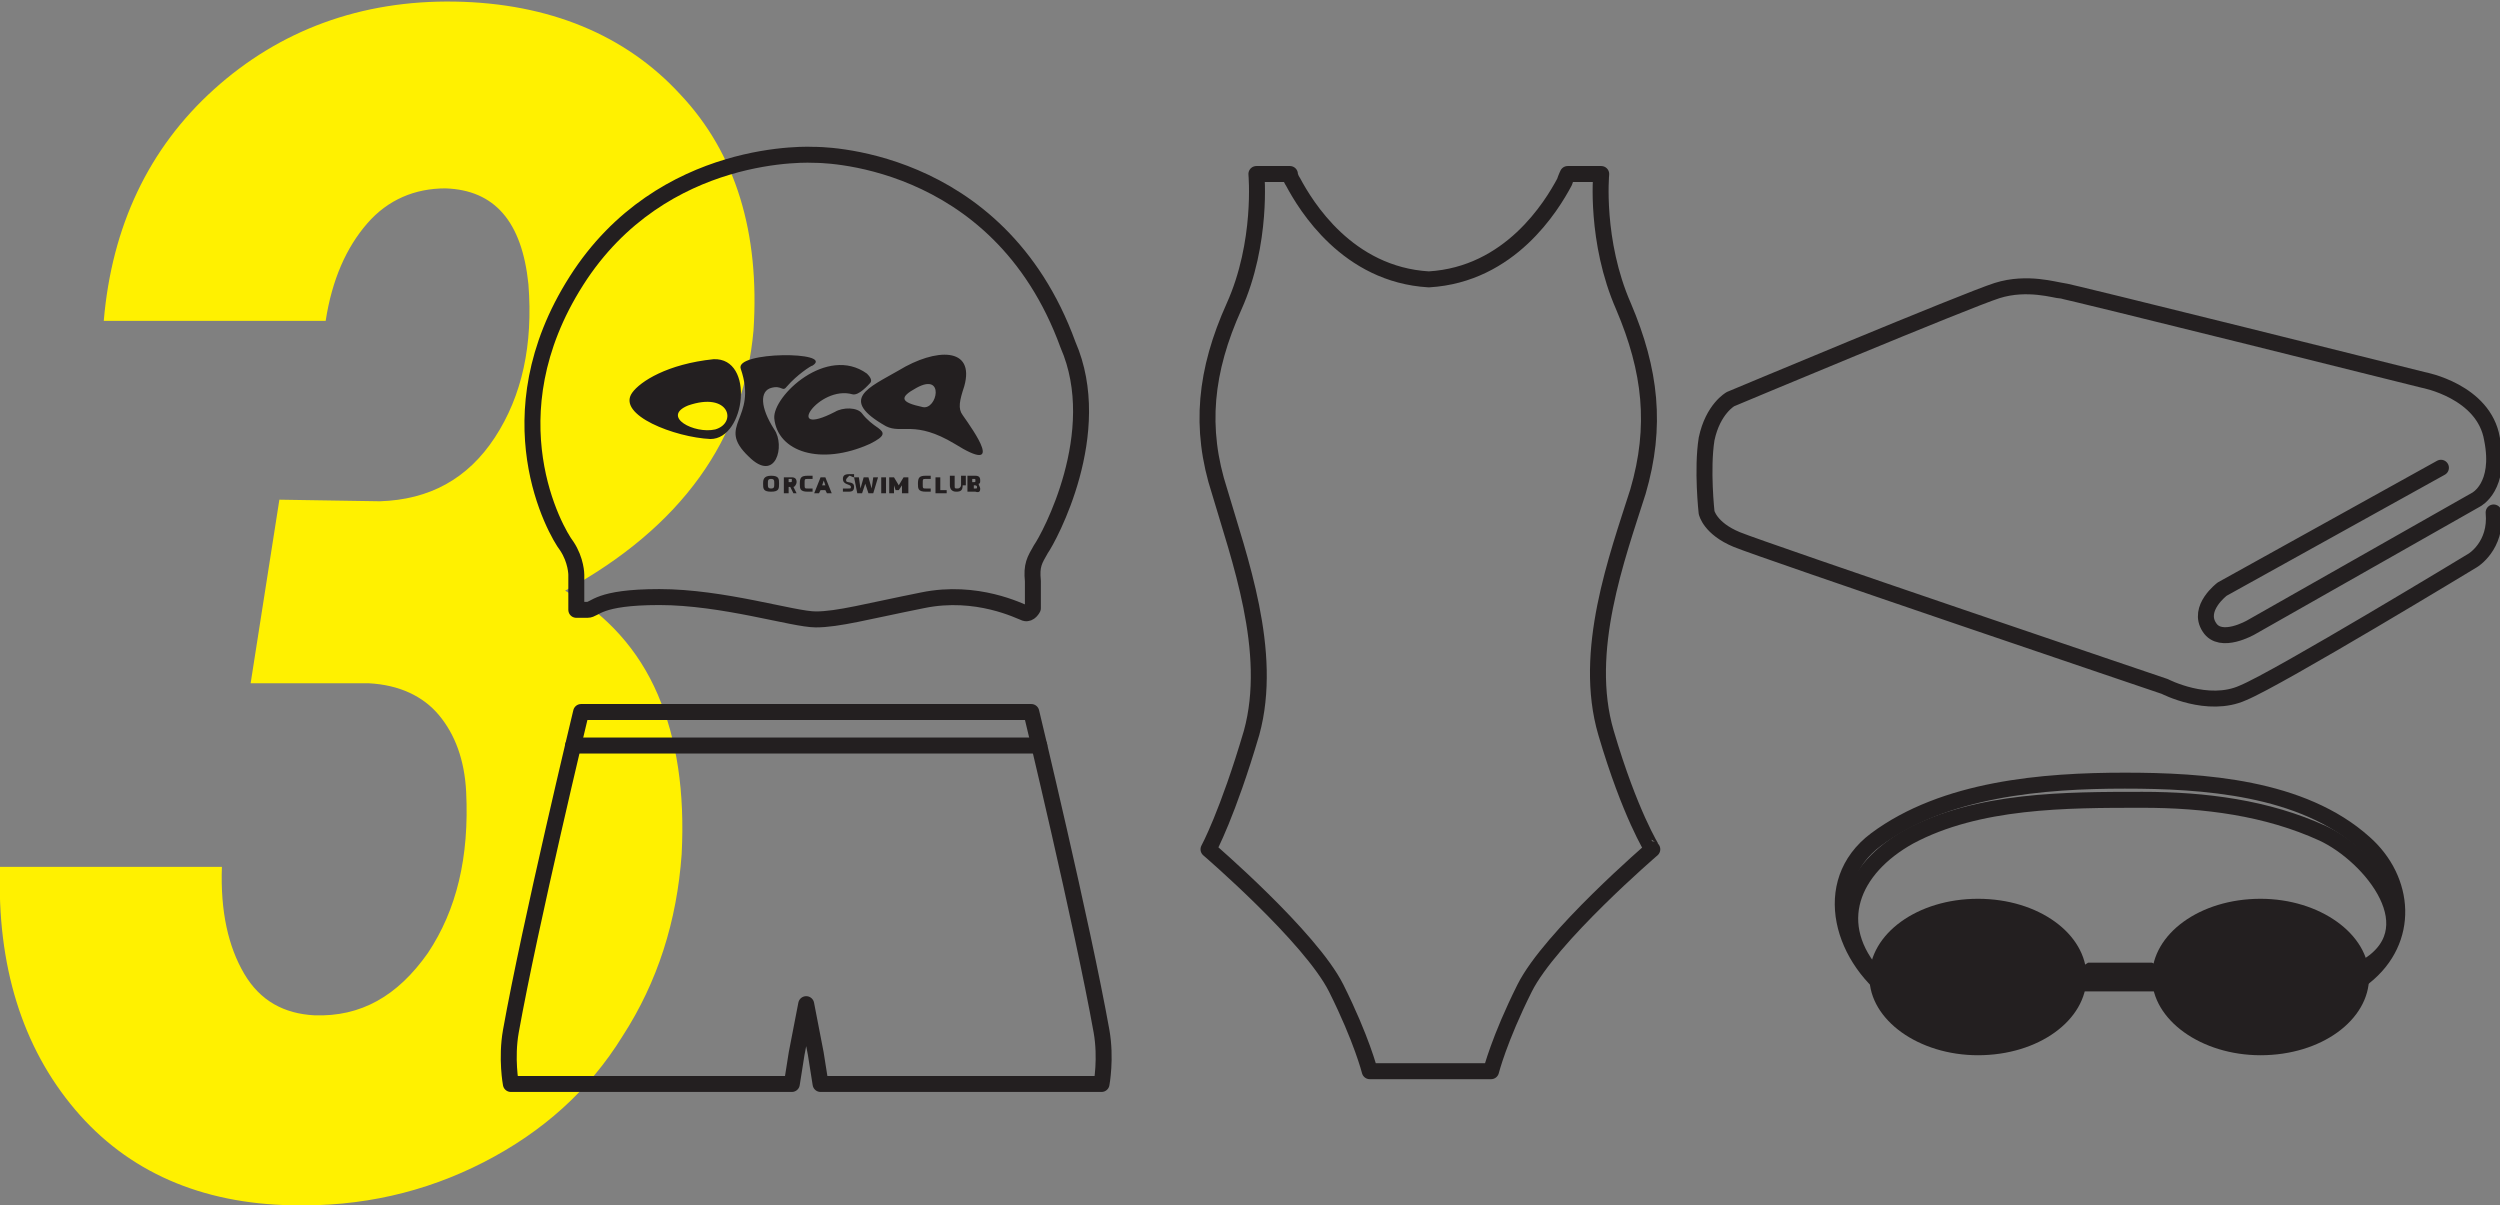 <?xml version="1.0" encoding="utf-8"?>
<!-- Generator: Adobe Illustrator 22.0.1, SVG Export Plug-In . SVG Version: 6.00 Build 0)  -->
<svg version="1.1" id="Layer_1" xmlns="http://www.w3.org/2000/svg" xmlns:xlink="http://www.w3.org/1999/xlink" x="0px" y="0px"
	 viewBox="0 0 156.6 75.5" style="enable-background:new 0 0 156.6 75.5;" xml:space="preserve">
<rect x="0" y="0" width="156.6" height="75.5" fill="#808080" stroke="none"/>
<style type="text/css">
	.st0{fill:#FFF100;}
	.st1{fill:none;stroke:#231F20;stroke-linecap:round;stroke-linejoin:round;stroke-miterlimit:10;}
	.st2{fill:#231F20;}
</style>
<path class="st0" d="M17.5,31.3l6.3,0.1c3.1-0.1,5.5-1.4,7.2-4c1.7-2.6,2.4-5.8,2.1-9.6c-0.4-3.9-2.1-5.9-5.2-6
	c-1.9,0-3.6,0.7-4.9,2.2c-1.3,1.5-2.2,3.5-2.6,6.1l-13.9,0c0.5-5.9,2.8-10.8,6.9-14.5c4.1-3.7,9.2-5.6,15.1-5.5
	c5.9,0.1,10.7,2.1,14.1,5.8c3.5,3.7,5,8.7,4.6,14.8C46.6,27.5,42.7,33,35.4,37c2.6,1.5,4.6,3.7,5.8,6.5c1.2,2.8,1.7,6.1,1.5,10
	c-0.3,4.2-1.5,8-3.7,11.4c-2.1,3.4-5,6-8.7,7.9c-3.7,1.9-7.7,2.8-12,2.7c-5.7-0.1-10.3-2.1-13.6-6C1.4,65.6-0.2,60.5,0,54.3l13.9,0
	c-0.1,2.8,0.4,5,1.4,6.7c1,1.7,2.5,2.5,4.4,2.6c2.9,0.1,5.2-1.2,7.1-3.9c1.8-2.7,2.6-6,2.4-10.1c-0.1-2-0.7-3.6-1.7-4.8
	c-1-1.2-2.5-1.9-4.4-2l-7.4,0L17.5,31.3z"/>
<path class="st1" d="M36.1,38.2V36c0,0,0-0.9-0.6-1.8c-0.7-0.9-4.8-8.1,0.6-16.6C41.5,9.1,51,9.7,51,9.7s11.5-0.2,15.9,11.9
	c2.4,5.5-1.2,12.1-1.7,12.8c-0.4,0.7-0.6,1-0.5,2c0,1,0,1.7,0,1.7s-0.2,0.4-0.5,0.3c-0.3-0.1-3-1.5-6.4-0.8
	c-3.5,0.7-5.3,1.2-6.7,1.2s-5.8-1.4-9.8-1.4c-3.9,0-4,0.8-4.5,0.8H36.1z"/>
<path class="st2" d="M56.3,23.2c2.3-1.4,4.8-1.5,4.1,1c-0.3,0.9-0.4,1.4-0.1,1.8c0.7,1,2.7,3.8-0.5,1.8c-2.5-1.5-3.3-0.6-4.3-1.1
	C52.5,25,54.4,24.3,56.3,23.2 M57.4,24.3c-1.1,0.6-1,0.9,0.4,1.2C58.7,25.7,59.2,23.3,57.4,24.3 M54.3,23.4c0.1,0.1,0.4,0.4,0.2,0.6
	c-0.1,0.1-0.7,0.8-1.1,0.7c-2.1-0.6-4.4,2.8-1.1,1.1c0.5-0.3,1.4-0.3,1.7,0.1c0.3,0.4,0.7,0.7,1,0.9c0.4,0.3,0.5,0.5-0.5,1
	c-3.1,1.4-5.8,0.5-6-1.6C48.4,24.8,51.8,21.6,54.3,23.4 M50.9,22.9c-0.1,0-1,0.6-1.6,1.3c-0.3,0.4-0.3-0.1-1,0.1
	c-0.7,0.2-0.7,1.2,0.2,2.6c0.7,1,0.1,3.4-1.6,1.7c-2.1-2,0.6-2.3-0.5-5.5C46,22,52.3,22,50.9,22.9 M39.6,24.6
	c0.5-0.7,2.2-1.8,5.1-2.1c2.6-0.1,2,5-0.2,5C42.3,27.4,38.6,26,39.6,24.6 M43.1,25.4c-1.7,0.7,0.4,1.8,1.7,1.5
	C46.2,26.5,45.7,24.5,43.1,25.4 M61.2,30.5c0,0.1,0,0.1-0.1,0.1h-0.1v-0.2H61C61.1,30.4,61.2,30.4,61.2,30.5 M61.1,30.1
	c0,0.1,0,0.1-0.1,0.1h-0.1V30H61C61.1,30,61.1,30,61.1,30.1 M61.4,30.6c0-0.1-0.1-0.2-0.1-0.3c0.1,0,0.1-0.1,0.1-0.2
	c0-0.1,0-0.3-0.3-0.3h-0.5v1h0.5C61.4,30.9,61.4,30.7,61.4,30.6 M60.3,30.4c0,0.3-0.1,0.4-0.4,0.4c-0.3,0-0.4-0.2-0.4-0.4v-0.6h0.3
	v0.6c0,0.2,0,0.2,0.2,0.2c0.1,0,0.2-0.1,0.2-0.2v-0.6h0.3V30.4z M58.6,30.9v-1h0.3v0.8h0.4v0.2H58.6z M58.3,30.8c0,0-0.2,0-0.3,0
	c-0.5,0-0.5-0.2-0.5-0.5c0-0.4,0.1-0.5,0.5-0.5c0.1,0,0.2,0,0.3,0l0,0.2c-0.1,0-0.2,0-0.3,0c-0.2,0-0.2,0-0.2,0.3
	c0,0.3,0,0.3,0.2,0.3c0.1,0,0.2,0,0.3,0L58.3,30.8z M56.5,30.9v-0.5l-0.2,0.3h-0.2L56,30.4v0.5h-0.3v-1H56l0.3,0.5l0.3-0.5h0.3v1
	H56.5z M55.5,30.9h-0.3v-1h0.3V30.9z M54.7,30.9h-0.3l-0.2-0.6l-0.2,0.6h-0.3l-0.2-1h0.3l0.1,0.7l0.2-0.7h0.3l0.2,0.7l0.1-0.7H55
	L54.7,30.9z M53.5,30.5c0,0.3-0.2,0.3-0.4,0.3c-0.1,0-0.2,0-0.3,0l0-0.2c0.1,0,0.2,0,0.3,0c0.2,0,0.2,0,0.2-0.1
	c0-0.2-0.5-0.1-0.5-0.5c0-0.2,0.1-0.3,0.4-0.3c0.1,0,0.2,0,0.3,0l0,0.2c-0.1,0-0.2-0.1-0.3-0.1C53,30,53,30,53,30.1
	C53,30.3,53.5,30.1,53.5,30.5 M51.7,30.4h-0.2l0.1-0.3L51.7,30.4z M52.1,30.9l-0.4-1h-0.3l-0.4,1h0.3l0.1-0.2h0.3l0.1,0.2H52.1z
	 M50.9,30.8c0,0-0.2,0-0.3,0c-0.5,0-0.5-0.2-0.5-0.5c0-0.4,0.1-0.5,0.5-0.5c0.1,0,0.2,0,0.3,0l0,0.2c-0.1,0-0.2,0-0.3,0
	c-0.2,0-0.2,0-0.2,0.3c0,0.3,0,0.3,0.2,0.3c0.1,0,0.2,0,0.3,0L50.9,30.8z M49.6,30.1c0,0.1,0,0.1-0.1,0.1h-0.1V30h0.2
	C49.6,30,49.6,30,49.6,30.1 M49.9,30.9l-0.2-0.4c0.1,0,0.2-0.2,0.2-0.3c0-0.2-0.1-0.3-0.3-0.3h-0.5v1h0.3v-0.4h0.1l0.2,0.4H49.9z
	 M48.5,30.3c0,0.2,0,0.3-0.2,0.3c-0.2,0-0.2-0.1-0.2-0.3c0-0.2,0-0.3,0.2-0.3C48.5,30,48.5,30.1,48.5,30.3 M48.8,30.3
	c0-0.3,0-0.5-0.5-0.5s-0.5,0.3-0.5,0.5c0,0.3,0,0.5,0.5,0.5S48.8,30.6,48.8,30.3"/>
<path class="st1" d="M152.9,29.3l-13.7,7.6c0,0-1.6,1.2-0.8,2.4c0.7,1.1,2.6,0,2.6,0l14.1-8c0,0,1.6-0.8,1-3.8
	c-0.5-3-4.3-3.7-4.3-3.7s-22.4-5.6-22.7-5.6c-0.3,0-2.1-0.6-4,0c-1.9,0.6-16.7,6.8-16.7,6.8s-1.1,0.6-1.5,2.5c-0.3,1.9,0,4.6,0,4.6
	s0.2,1,1.9,1.7c1.7,0.7,26.8,9.2,26.8,9.2s2.7,1.4,4.9,0.4c2.2-0.9,14.4-8.3,14.4-8.3s1.5-0.9,1.3-3"/>
<path class="st1" d="M100.6,45.9c-1.5-5.1,0.7-11,2-15.1c1.2-4.1,0.8-7.6-0.9-11.6c-1.8-4.1-1.4-8.3-1.4-8.3h-2.1
	c0,0-0.1,0.2-0.2,0.5c0,0,0,0,0,0l0,0c-0.8,1.5-3.4,5.8-8.5,6.1c-5.1-0.3-7.7-4.6-8.5-6.1l0,0c0,0,0,0,0,0c-0.2-0.3-0.2-0.5-0.2-0.5
	h-2.1c0,0,0.4,4.3-1.4,8.3c-1.8,4-2.2,7.6-0.9,11.6c1.2,4.1,3.4,10,2,15.1c-1.5,5.1-2.7,7.3-2.7,7.3s6.4,5.5,8,8.7
	c1.6,3.2,2.1,5.2,2.1,5.2h0.8h6h0.8c0,0,0.5-2,2.1-5.2c1.6-3.2,8-8.7,8-8.7S102.1,51,100.6,45.9z"/>
<polygon class="st2" points="134.8,60.3 130.8,60.3 128,62.1 132.5,62.1 138.3,62.1 "/>
<path class="st1" d="M148.1,61.2c2.9-2.3,2.6-6.1,0-8.4c-3.9-3.5-10.1-3.9-15-3.9c-5.1,0-11.3,0.5-15.6,3.7
	c-3.6,2.7-2.1,7.6,1.4,9.9"/>
<path class="st1" d="M117.5,61.2c-3-3.3-1.5-6.8,2.1-8.8c4.3-2.3,9.8-2.3,14.6-2.3c3.9,0,7.8,0.5,11.3,2.1c3,1.4,6.9,6.1,2.5,8.5"/>
<path class="st2" d="M130.7,61.2c0,2.7-3,4.9-6.8,4.9c-3.7,0-6.8-2.2-6.8-4.9c0-2.7,3-4.9,6.8-4.9C127.7,56.3,130.7,58.5,130.7,61.2
	"/>
<path class="st2" d="M148.4,61.2c0,2.7-3,4.9-6.8,4.9c-3.7,0-6.8-2.2-6.8-4.9c0-2.7,3-4.9,6.8-4.9C145.3,56.3,148.4,58.5,148.4,61.2
	"/>
<path class="st1" d="M69,64.6c-1.2-6.7-4.4-20-4.4-20h-11h-6.2h-11c0,0-3.2,13.3-4.4,20c-0.3,1.7,0,3.3,0,3.3h17.6l0.3-1.9l0.6-3.1
	l0.6,3.1l0.3,1.9H69C69,67.9,69.3,66.3,69,64.6z"/>
<line class="st1" x1="35.9" y1="46.7" x2="65.1" y2="46.7"/>
</svg>

